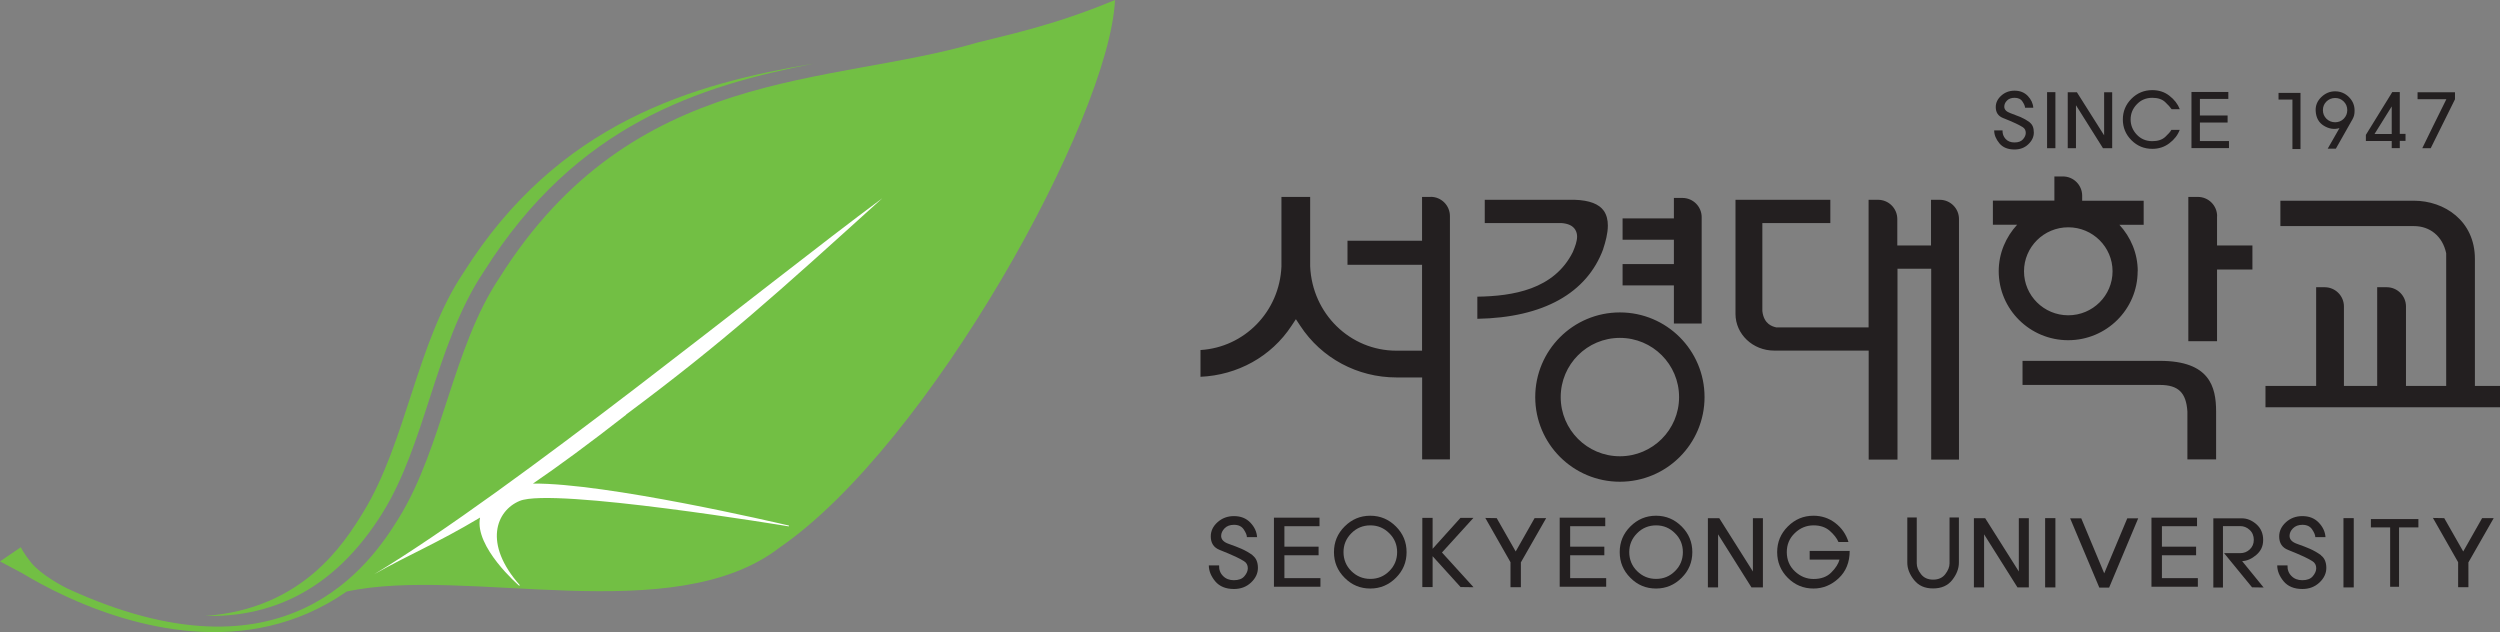 <?xml version="1.0" encoding="UTF-8"?>
<svg id="Layer_2" data-name="Layer 2" xmlns="http://www.w3.org/2000/svg" viewBox="0 0 269.91 68.23">
  <rect x="0" y="0" width="269.91" height="68.23" fill="#808080" stroke="none"/>
  <defs>
    <style>
      .cls-1 {
        fill: #231f20;
      }

      .cls-2 {
        fill: #fff;
      }

      .cls-3 {
        fill: #72bf44;
      }
    </style>
  </defs>
  <g id="Layer_1-2" data-name="Layer 1">
    <g>
      <path class="cls-1" d="M135.23,59.96c.38.28.58.73.58,1.36,0,.58-.25,1.11-.74,1.57-.5.47-1.11.7-1.85.7-.88,0-1.56-.28-2.02-.83-.46-.56-.69-1.13-.69-1.72h1.11c-.02.46.12.84.42,1.14.3.31.69.46,1.17.46.52,0,.9-.14,1.14-.43.24-.28.37-.57.37-.86,0-.34-.14-.6-.42-.77-.28-.17-.58-.33-.9-.48-.51-.23-1.08-.48-1.72-.73-.64-.25-.96-.74-.96-1.46,0-.58.24-1.09.73-1.53.49-.44,1.08-.66,1.77-.66.73,0,1.32.23,1.77.7.45.47.69.99.73,1.57h-1.1c0-.22-.12-.5-.34-.83-.22-.33-.57-.5-1.05-.5-.44,0-.78.13-1.02.38-.24.25-.37.52-.37.82,0,.38.27.67.82.86.55.19,1,.37,1.35.52.44.19.85.43,1.24.71Z"/>
      <path class="cls-1" d="M137.54,63.36v-7.47h4.92v.92h-3.79v2.21h3.69v.93h-3.69v2.47h3.89v.93h-5.01Z"/>
      <path class="cls-1" d="M150.71,56.84c.77.77,1.15,1.69,1.15,2.77s-.38,2-1.15,2.77c-.77.77-1.69,1.16-2.77,1.16s-2-.38-2.77-1.16c-.77-.77-1.15-1.69-1.15-2.77s.38-2,1.15-2.77c.77-.77,1.69-1.16,2.77-1.16s2,.39,2.77,1.16ZM149.99,61.66c.57-.56.85-1.25.85-2.05s-.28-1.48-.85-2.04c-.57-.57-1.25-.85-2.04-.85s-1.49.28-2.05.85c-.57.57-.85,1.25-.85,2.04s.28,1.49.85,2.05c.57.56,1.25.84,2.05.84s1.48-.28,2.04-.84Z"/>
      <path class="cls-1" d="M157.68,63.37l-3.01-3.32v3.33h-1.11v-7.47h1.11v3.34l3.01-3.34h1.4l-3.4,3.74,3.41,3.75-1.41-.02Z"/>
      <path class="cls-1" d="M164.2,60.7v2.7h-1.12v-2.7l-2.72-4.78,1.23.02,2.05,3.6,2.04-3.6h1.25s-2.72,4.76-2.72,4.76Z"/>
      <path class="cls-1" d="M168.39,63.36v-7.47h4.92v.92h-3.79v2.21h3.69v.93h-3.69v2.47h3.89v.93h-5.01Z"/>
      <path class="cls-1" d="M181.56,56.84c.77.77,1.15,1.69,1.15,2.77s-.38,2-1.15,2.77c-.77.77-1.69,1.16-2.77,1.16s-2-.38-2.77-1.16c-.77-.77-1.15-1.69-1.15-2.77s.38-2,1.15-2.77c.77-.77,1.69-1.16,2.77-1.16s2,.39,2.77,1.16ZM180.84,61.66c.57-.56.85-1.25.85-2.05s-.28-1.48-.85-2.04c-.57-.57-1.25-.85-2.04-.85s-1.49.28-2.05.85c-.57.57-.85,1.25-.85,2.04s.28,1.49.85,2.05c.57.56,1.25.84,2.05.84s1.48-.28,2.04-.84Z"/>
      <path class="cls-1" d="M189.09,63.41l-3.6-5.72v5.73h-1.1v-7.47h1.23s3.63,5.75,3.63,5.75v-5.75h1.08v7.47h-1.24Z"/>
      <path class="cls-1" d="M199.7,59.47c0,1.23-.4,2.22-1.19,2.96-.79.74-1.7,1.11-2.72,1.11-1.08,0-2-.38-2.77-1.15-.77-.77-1.15-1.7-1.15-2.78s.38-2,1.15-2.77c.77-.77,1.69-1.16,2.77-1.16.88,0,1.67.26,2.36.79.69.53,1.16,1.21,1.42,2.05h-1.08c-.18-.42-.5-.82-.94-1.21-.45-.39-1.03-.59-1.75-.59-.77,0-1.45.28-2.02.83-.58.55-.87,1.24-.87,2.06s.29,1.53.88,2.08c.59.55,1.26.82,2.01.82.82,0,1.46-.24,1.92-.71.47-.47.76-.93.88-1.38h-3.22v-.94h4.34Z"/>
      <path class="cls-1" d="M211.49,60.74c0,.64-.24,1.27-.72,1.88-.48.61-1.17.91-2.07.91s-1.56-.3-2.05-.91c-.49-.61-.73-1.24-.73-1.88v-4.87h1.02v4.95c0,.39.15.78.46,1.17.3.39.74.59,1.31.59s1.01-.2,1.31-.59c.3-.39.46-.78.46-1.17v-4.95h1.01v4.87Z"/>
      <path class="cls-1" d="M217.81,63.41l-3.6-5.72v5.73h-1.1v-7.47h1.22s3.63,5.75,3.63,5.75v-5.75h1.08v7.47h-1.23Z"/>
      <path class="cls-1" d="M220.8,63.42v-7.48h1.11v7.48h-1.11Z"/>
      <path class="cls-1" d="M227.71,63.44h-1.06l-3.15-7.48h1.2l2.48,5.94,2.49-5.94h1.18l-3.14,7.48Z"/>
      <path class="cls-1" d="M232.28,63.36v-7.47h4.92v.92h-3.79v2.21h3.69v.93h-3.69v2.47h3.88v.93h-5.01Z"/>
      <path class="cls-1" d="M243.14,63.41l-3.02-3.69h1.75c.39,0,.73-.13,1.02-.4.29-.27.44-.62.44-1.04s-.15-.8-.45-1.07c-.3-.28-.64-.41-1.02-.41h-1.86v6.63h-1.04v-7.47h3.07c.58,0,1.1.22,1.59.65.48.43.72.99.72,1.68s-.25,1.2-.74,1.62c-.49.42-1,.65-1.53.67l2.32,2.85-1.25-.02Z"/>
      <path class="cls-1" d="M250.58,59.96c.38.28.58.73.58,1.36,0,.58-.25,1.11-.74,1.57-.5.47-1.11.7-1.85.7-.88,0-1.56-.28-2.02-.83-.46-.56-.69-1.13-.69-1.72h1.11c-.02.46.12.84.42,1.14.3.31.69.46,1.17.46.52,0,.9-.14,1.14-.43.24-.28.37-.57.37-.86,0-.34-.14-.6-.42-.77-.28-.17-.58-.33-.9-.48-.51-.23-1.08-.48-1.72-.73-.64-.25-.96-.74-.96-1.46,0-.58.25-1.09.73-1.53.49-.44,1.08-.66,1.77-.66.73,0,1.32.23,1.77.7.45.47.69.99.73,1.57h-1.1c0-.22-.12-.5-.34-.83-.22-.33-.57-.5-1.05-.5-.43,0-.77.13-1.02.38s-.37.52-.37.82c0,.38.27.67.82.86.55.19,1,.37,1.35.52.44.19.85.43,1.24.71Z"/>
      <path class="cls-1" d="M253.01,63.42v-7.48h1.11v7.48h-1.11Z"/>
      <path class="cls-1" d="M259.01,56.94v6.41h-.96v-6.41h-2.08v-.9h5.13v.9h-2.09Z"/>
      <path class="cls-1" d="M266.5,60.7v2.7h-1.11v-2.7l-2.72-4.78,1.22.02,2.05,3.6,2.04-3.6h1.25s-2.72,4.76-2.72,4.76Z"/>
    </g>
    <g>
      <path class="cls-1" d="M219.12,13.21c.31.22.46.59.46,1.1,0,.47-.2.89-.6,1.27-.4.38-.89.56-1.49.56-.71,0-1.26-.22-1.63-.67-.37-.45-.56-.91-.56-1.39h.9c-.01.37.1.67.34.93.24.25.55.37.95.37.42,0,.72-.11.92-.34.2-.23.3-.46.3-.69,0-.28-.11-.49-.34-.63-.23-.14-.47-.27-.73-.39-.41-.19-.88-.39-1.39-.59-.52-.21-.78-.6-.78-1.18,0-.47.2-.88.6-1.24.39-.35.87-.53,1.43-.53.59,0,1.06.19,1.43.57.36.38.56.8.59,1.27h-.89c0-.18-.1-.4-.28-.67-.17-.27-.46-.4-.85-.4-.35,0-.63.1-.82.3-.2.2-.29.42-.29.66,0,.31.22.54.67.7.44.16.8.3,1.09.42.36.16.69.35,1,.57Z"/>
      <path class="cls-1" d="M221.01,16v-6.05h.9v6.05h-.9Z"/>
      <path class="cls-1" d="M227.04,15.99l-2.91-4.63v4.64h-.89v-6.04h.99s2.94,4.65,2.94,4.65v-4.65h.87v6.04h-1Z"/>
      <path class="cls-1" d="M234.45,11.78c-.14-.2-.37-.46-.69-.76-.33-.31-.79-.46-1.39-.46-.68,0-1.24.24-1.68.71-.45.47-.66,1.02-.66,1.63s.22,1.16.66,1.63c.44.47,1,.71,1.68.71.6,0,1.06-.15,1.4-.46.33-.31.56-.56.66-.76h.9c-.21.56-.58,1.04-1.11,1.44-.53.41-1.15.61-1.85.61-.88,0-1.63-.31-2.25-.93-.62-.62-.93-1.37-.93-2.24s.31-1.62.93-2.24c.62-.62,1.37-.93,2.25-.93.71,0,1.33.2,1.85.61.53.41.9.89,1.12,1.45h-.89Z"/>
      <path class="cls-1" d="M236.6,15.97v-6.04h3.98v.75h-3.07v1.79h2.99v.76h-2.99v2h3.14v.76h-4.05Z"/>
      <path class="cls-1" d="M247.5,16.09v-5.34h-1.5v-.72h2.37v6.06h-.87Z"/>
      <path class="cls-1" d="M253.6,10.48c.41.41.62.9.61,1.49,0,.18-.02.34-.05.48-.04.14-.09.28-.17.42l-1.8,3.18h-.88s1.27-2.22,1.27-2.22c-.56.17-1.12.09-1.68-.25-.56-.34-.85-.87-.89-1.61-.03-.57.17-1.06.6-1.48.43-.42.93-.63,1.5-.63s1.08.21,1.49.62ZM253.04,12.82c.25-.26.38-.56.38-.93s-.13-.68-.38-.93c-.26-.26-.56-.38-.93-.38s-.68.13-.94.38c-.25.25-.38.56-.38.93s.13.67.38.93c.26.25.57.38.94.38s.68-.13.93-.38Z"/>
      <path class="cls-1" d="M259.09,15.22v.77h-.87v-.77h-2.79v-.66l2.85-4.62h.81s0,4.51,0,4.51h.62v.76h-.62ZM258.22,11.49l-1.86,2.98h1.86v-2.98Z"/>
      <path class="cls-1" d="M265.05,10.72l-2.62,5.28h-.91s.4-.84,1.2-2.46c.8-1.62,1.27-2.56,1.4-2.83h-3.11v-.75h4.04v.76Z"/>
    </g>
    <path class="cls-1" d="M173.09,26.87c.24-.73.5-1.66.5-2.52,0-.58-.12-1.12-.42-1.57-.52-.75-1.56-1.16-3.17-1.21h-9.7v2.51c.98,0,8.24,0,8.24,0,.76.05,1.26.28,1.53.72.14.23.2.48.2.74,0,.51-.21,1.07-.46,1.67-2.03,4.06-6.49,4.76-10.31,4.82v2.39c7.13-.13,11.83-2.77,13.59-7.53ZM174.89,33.73c-5.05,0-9.14,4.09-9.14,9.14s4.09,9.14,9.14,9.14,9.14-4.09,9.14-9.14-4.09-9.14-9.14-9.14ZM174.89,49.26c-3.53,0-6.39-2.86-6.39-6.39s2.86-6.39,6.39-6.39,6.39,2.86,6.39,6.39-2.86,6.39-6.39,6.39ZM154.45,21.26h-.92v4.73h-8.05v2.6h8.05v9.27h-2.77c-5,0-9.09-3.99-9.31-9.11v-7.49h-3.1c0,.97,0,7.51,0,7.51-.21,4.9-4.01,8.73-8.74,9.02v2.89c3.99-.18,7.64-2.17,9.83-5.51l.47-.71.47.71c2.29,3.5,6.18,5.58,10.39,5.58h2.77v8.85h3v-26.27c0-1.15-.93-2.08-2.08-2.08ZM180.72,34.93h3v-11.48c0-1.15-.93-2.08-2.08-2.08h-.92v2.21h-5.54v2.3h5.54v2.63h-5.54v2.3h5.54v4.12ZM267.2,41.68v-13.73c0-4.12-3.31-6.28-6.58-6.28h-14.42v2.74h14.42c1.69,0,3.08,1.05,3.48,2.93v14.33h-4.34v-8.58c0-1.15-.93-2.08-2.08-2.08h-1.03v10.66h-3.59v-8.58c0-1.15-.93-2.08-2.08-2.08h-.92v10.66h-5.47v2.3h25.32v-2.3h-2.71ZM239.37,23.34c0-1.15-.93-2.08-2.08-2.08h-1.03v15.58h3.1v-7.74h3.82v-2.6h-3.82v-3.15ZM209.4,21.57h-.92v4.93h-3.64v-2.85h0c0-1.15-.93-2.08-2.08-2.08h-1.02v13.78h-9.97l-.06-.02c-.32-.08-1.28-.31-1.44-1.75v-9.5h7.34v-2.51h-10.24v12.32c0,2.19,1.87,3.96,4.17,3.96h10.21v11.77h3.11v-20.61h3.64v20.61h3v-25.97c0-1.15-.93-2.08-2.08-2.08ZM233.19,38.96h-14.83v2.6h14.83c1.98,0,2.84.82,2.97,2.87v5.17h3.1v-5.17c0-2.7-.72-5.47-6.07-5.47ZM230.8,29.29c0-1.94-.76-3.69-1.98-5.02h2.62v-2.6h-6.64v-.54c0-1.15-.93-2.08-2.08-2.08h-.92v2.61h-6.64v2.6h2.62c-1.22,1.33-1.99,3.08-1.99,5.02,0,4.11,3.36,7.45,7.5,7.45s7.5-3.34,7.5-7.45ZM218.52,29.29c0-2.62,2.14-4.75,4.78-4.75s4.78,2.13,4.78,4.75-2.14,4.75-4.78,4.75-4.78-2.13-4.78-4.75Z"/>
    <g>
      <path class="cls-3" d="M41.4,55.2c2.18-3.54,3.61-7.93,4.98-12.17,1.55-4.78,3.17-9.72,5.87-13.73,10-15.9,23.24-20,35.63-22.44-12.97,2.17-27.59,6.28-37.84,22.58-5.05,7.5-6.15,18.25-10.84,25.89-2.08,3.38-6.54,10.43-17.07,11.17,6.52.16,13.72-2.26,19.27-11.29Z"/>
      <path class="cls-3" d="M105.54,4.59c-16.05,4.73-37.2,2.49-51.6,25.37-5.04,7.5-6.14,18.25-10.84,25.9-3.06,4.98-12.23,18.57-35.87,7.66-.44-.22-2.79-1.45-3.87-2.78-.84-1.04-1.11-1.66-1.11-1.66l-2.25,1.53,2.39,1.27c1,.6,2.6,1.52,4.65,2.47h0c7.12,3.3,19.54,6.99,30.29-.42l.08-.06c12.9-2.81,35.3,4.13,46.78-4.77C100.29,48.04,119.78,12.79,120.38,0c-6.76,2.83-12.18,3.89-14.84,4.59Z"/>
    </g>
    <path class="cls-2" d="M67.61,44.77c-4.01,3.13-7.29,5.54-10.07,7.44,7.86-.08,26.36,4.23,27.62,4.53.05,0,0,.09,0,.09,0,0-25.48-4.23-29.05-2.75-2.54,1.05-3.98,4.61.03,9.12.02.02-.13,0-.11.02,0,0-4.84-4.17-4.2-7.34-4.69,2.8-7.71,4.01-11.42,6.11,15.17-9.15,41.93-31.01,54.85-40.59-11.37,10.28-17.05,15.45-27.67,23.36Z"/>
  </g>
</svg>